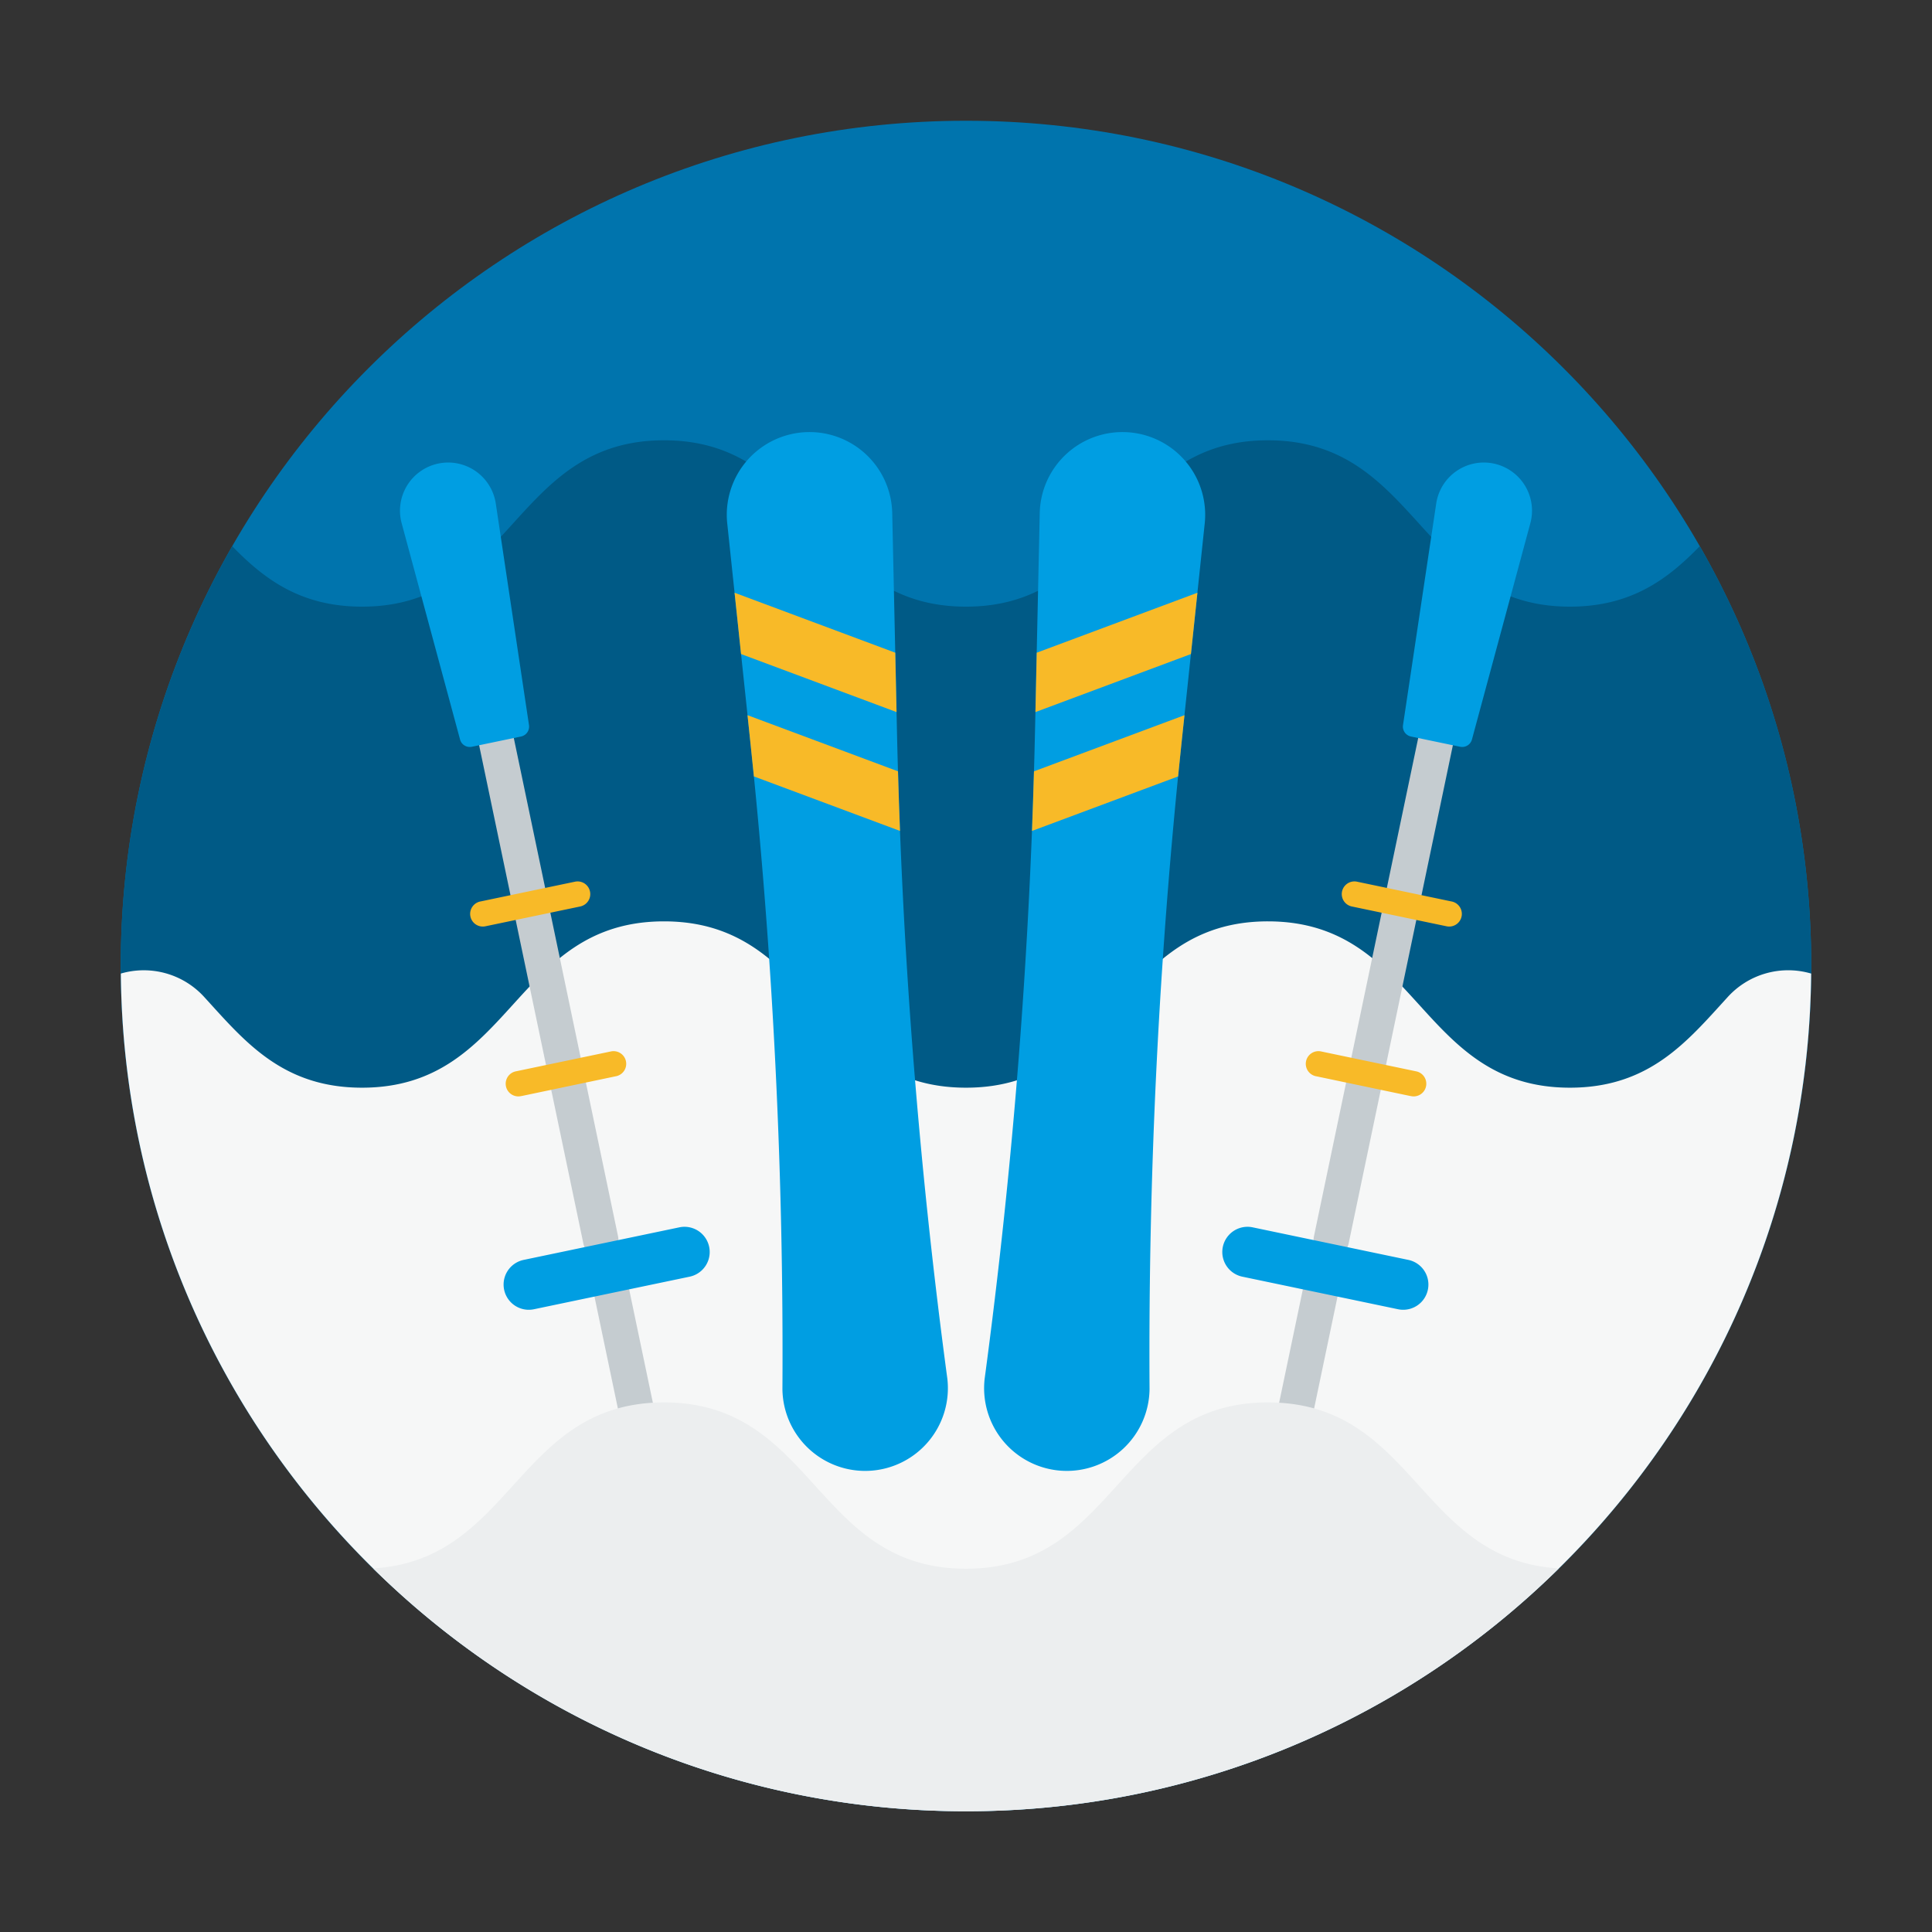 <svg xmlns="http://www.w3.org/2000/svg" width="56" height="56" fill="none"><rect width="100%" height="100%" fill="#333333" stroke="none"/><path fill="#0074AD" d="M28 52.5c13.531 0 24.5-10.969 24.5-24.5S41.531 3.5 28 3.5 3.5 14.469 3.5 28 14.469 52.5 28 52.5Z"/><path fill="#005A86" d="M49.269 15.831c-.923.95-1.98 1.753-3.764 1.753-4.377 0-4.377-4.822-8.754-4.822-4.375 0-4.375 4.822-8.751 4.822-4.377 0-4.377-4.822-8.753-4.822-4.377 0-4.377 4.822-8.753 4.822-1.785 0-2.84-.803-3.763-1.752A24.393 24.393 0 0 0 3.5 28c0 13.53 10.969 24.5 24.5 24.5 13.53 0 24.5-10.969 24.5-24.5 0-4.429-1.175-8.584-3.231-12.169Z"/><path fill="#F6F7F7" d="M50.064 28.916c-1.159 1.268-2.25 2.611-4.56 2.611-4.376 0-4.376-4.821-8.752-4.821S32.376 31.527 28 31.527s-4.376-4.821-8.753-4.821c-4.376 0-4.376 4.821-8.753 4.821-2.309 0-3.4-1.342-4.558-2.61a2.369 2.369 0 0 0-2.433-.698C3.62 41.65 14.543 52.5 28 52.5c13.458 0 24.38-10.851 24.497-24.281a2.368 2.368 0 0 0-2.433.697Z"/><path fill="#C5CCD0" d="M18.987 43.467a.514.514 0 0 0 .397-.607l-1.148-5.488a.513.513 0 1 0-1.005.21l1.148 5.488c.058.277.33.455.608.397ZM17.517 36.44a.514.514 0 0 0 .397-.607l-3.044-14.55a.513.513 0 1 0-1.005.21l3.044 14.55c.058.278.33.456.608.398Z"/><path fill="#009EE2" d="m13.678 21.645 1.425-.297a.294.294 0 0 0 .23-.331l-.962-6.419a1.396 1.396 0 1 0-2.728.571l1.692 6.266c.04.15.19.242.343.21ZM15.477 37.949l4.513-.944a.73.73 0 1 0-.299-1.43l-4.513.944a.73.73 0 1 0 .299 1.43Z"/><path fill="#F8BA28" d="m15.114 31.77 2.732-.573a.367.367 0 1 0-.15-.718l-2.733.572a.367.367 0 1 0 .15.718ZM14.084 26.846l2.733-.571a.367.367 0 1 0-.15-.719l-2.734.572a.367.367 0 1 0 .15.718Z"/><path fill="#009EE2" d="M25.23 42.63a2.398 2.398 0 0 1-2.551-2.365 168.712 168.712 0 0 0-.933-18.795l-.664-6.273a2.398 2.398 0 1 1 4.78-.304l.137 6.306c.137 6.276.624 12.54 1.46 18.761a2.398 2.398 0 0 1-2.23 2.67Z"/><path fill="#F8BA28" d="m25.95 18.92.037 1.72-4.507-1.682-.188-1.777 4.658 1.738ZM26.029 22.357c.016.576.036 1.152.058 1.728l-4.235-1.58c-.035-.345-.07-.69-.107-1.035l-.078-.74 4.362 1.627Z"/><path fill="#C5CCD0" d="M37.013 43.467a.514.514 0 0 1-.397-.607l1.148-5.488a.513.513 0 1 1 1.005.21l-1.148 5.488a.514.514 0 0 1-.608.397ZM38.483 36.44a.514.514 0 0 1-.397-.607l3.044-14.55a.513.513 0 1 1 1.005.21l-3.044 14.55a.514.514 0 0 1-.608.398Z"/><path fill="#009EE2" d="m42.322 21.645-1.425-.297a.294.294 0 0 1-.23-.331l.962-6.419a1.396 1.396 0 1 1 2.728.571l-1.692 6.266a.293.293 0 0 1-.343.21ZM40.523 37.949l-4.513-.944a.73.73 0 1 1 .299-1.43l4.513.944a.73.73 0 1 1-.299 1.43Z"/><path fill="#F8BA28" d="m40.886 31.77-2.732-.573a.367.367 0 1 1 .15-.718l2.733.572a.367.367 0 1 1-.15.718ZM41.916 26.846l-2.732-.571a.367.367 0 1 1 .15-.719l2.733.572a.367.367 0 1 1-.15.718Z"/><path fill="#009EE2" d="M30.77 42.63a2.398 2.398 0 0 0 2.55-2.365c-.038-6.278.273-12.552.934-18.795l.663-6.273a2.398 2.398 0 1 0-4.78-.304L30 21.199a168.625 168.625 0 0 1-1.459 18.761 2.398 2.398 0 0 0 2.23 2.67Z"/><path fill="#F8BA28" d="m30.05 18.92-.037 1.72 4.507-1.682.188-1.777-4.658 1.738ZM29.97 22.357c-.016.576-.035 1.152-.057 1.728l4.235-1.58c.034-.345.07-.69.106-1.035l.079-.74-4.362 1.627Z"/><path fill="#ECEEEF" d="M28 52.5a24.42 24.42 0 0 0 17.185-7.04c-4.058-.23-4.167-4.81-8.433-4.81-4.376 0-4.376 4.82-8.752 4.82-4.377 0-4.377-4.82-8.753-4.82-4.266 0-4.376 4.579-8.432 4.81A24.42 24.42 0 0 0 28 52.5Z"/></svg>

